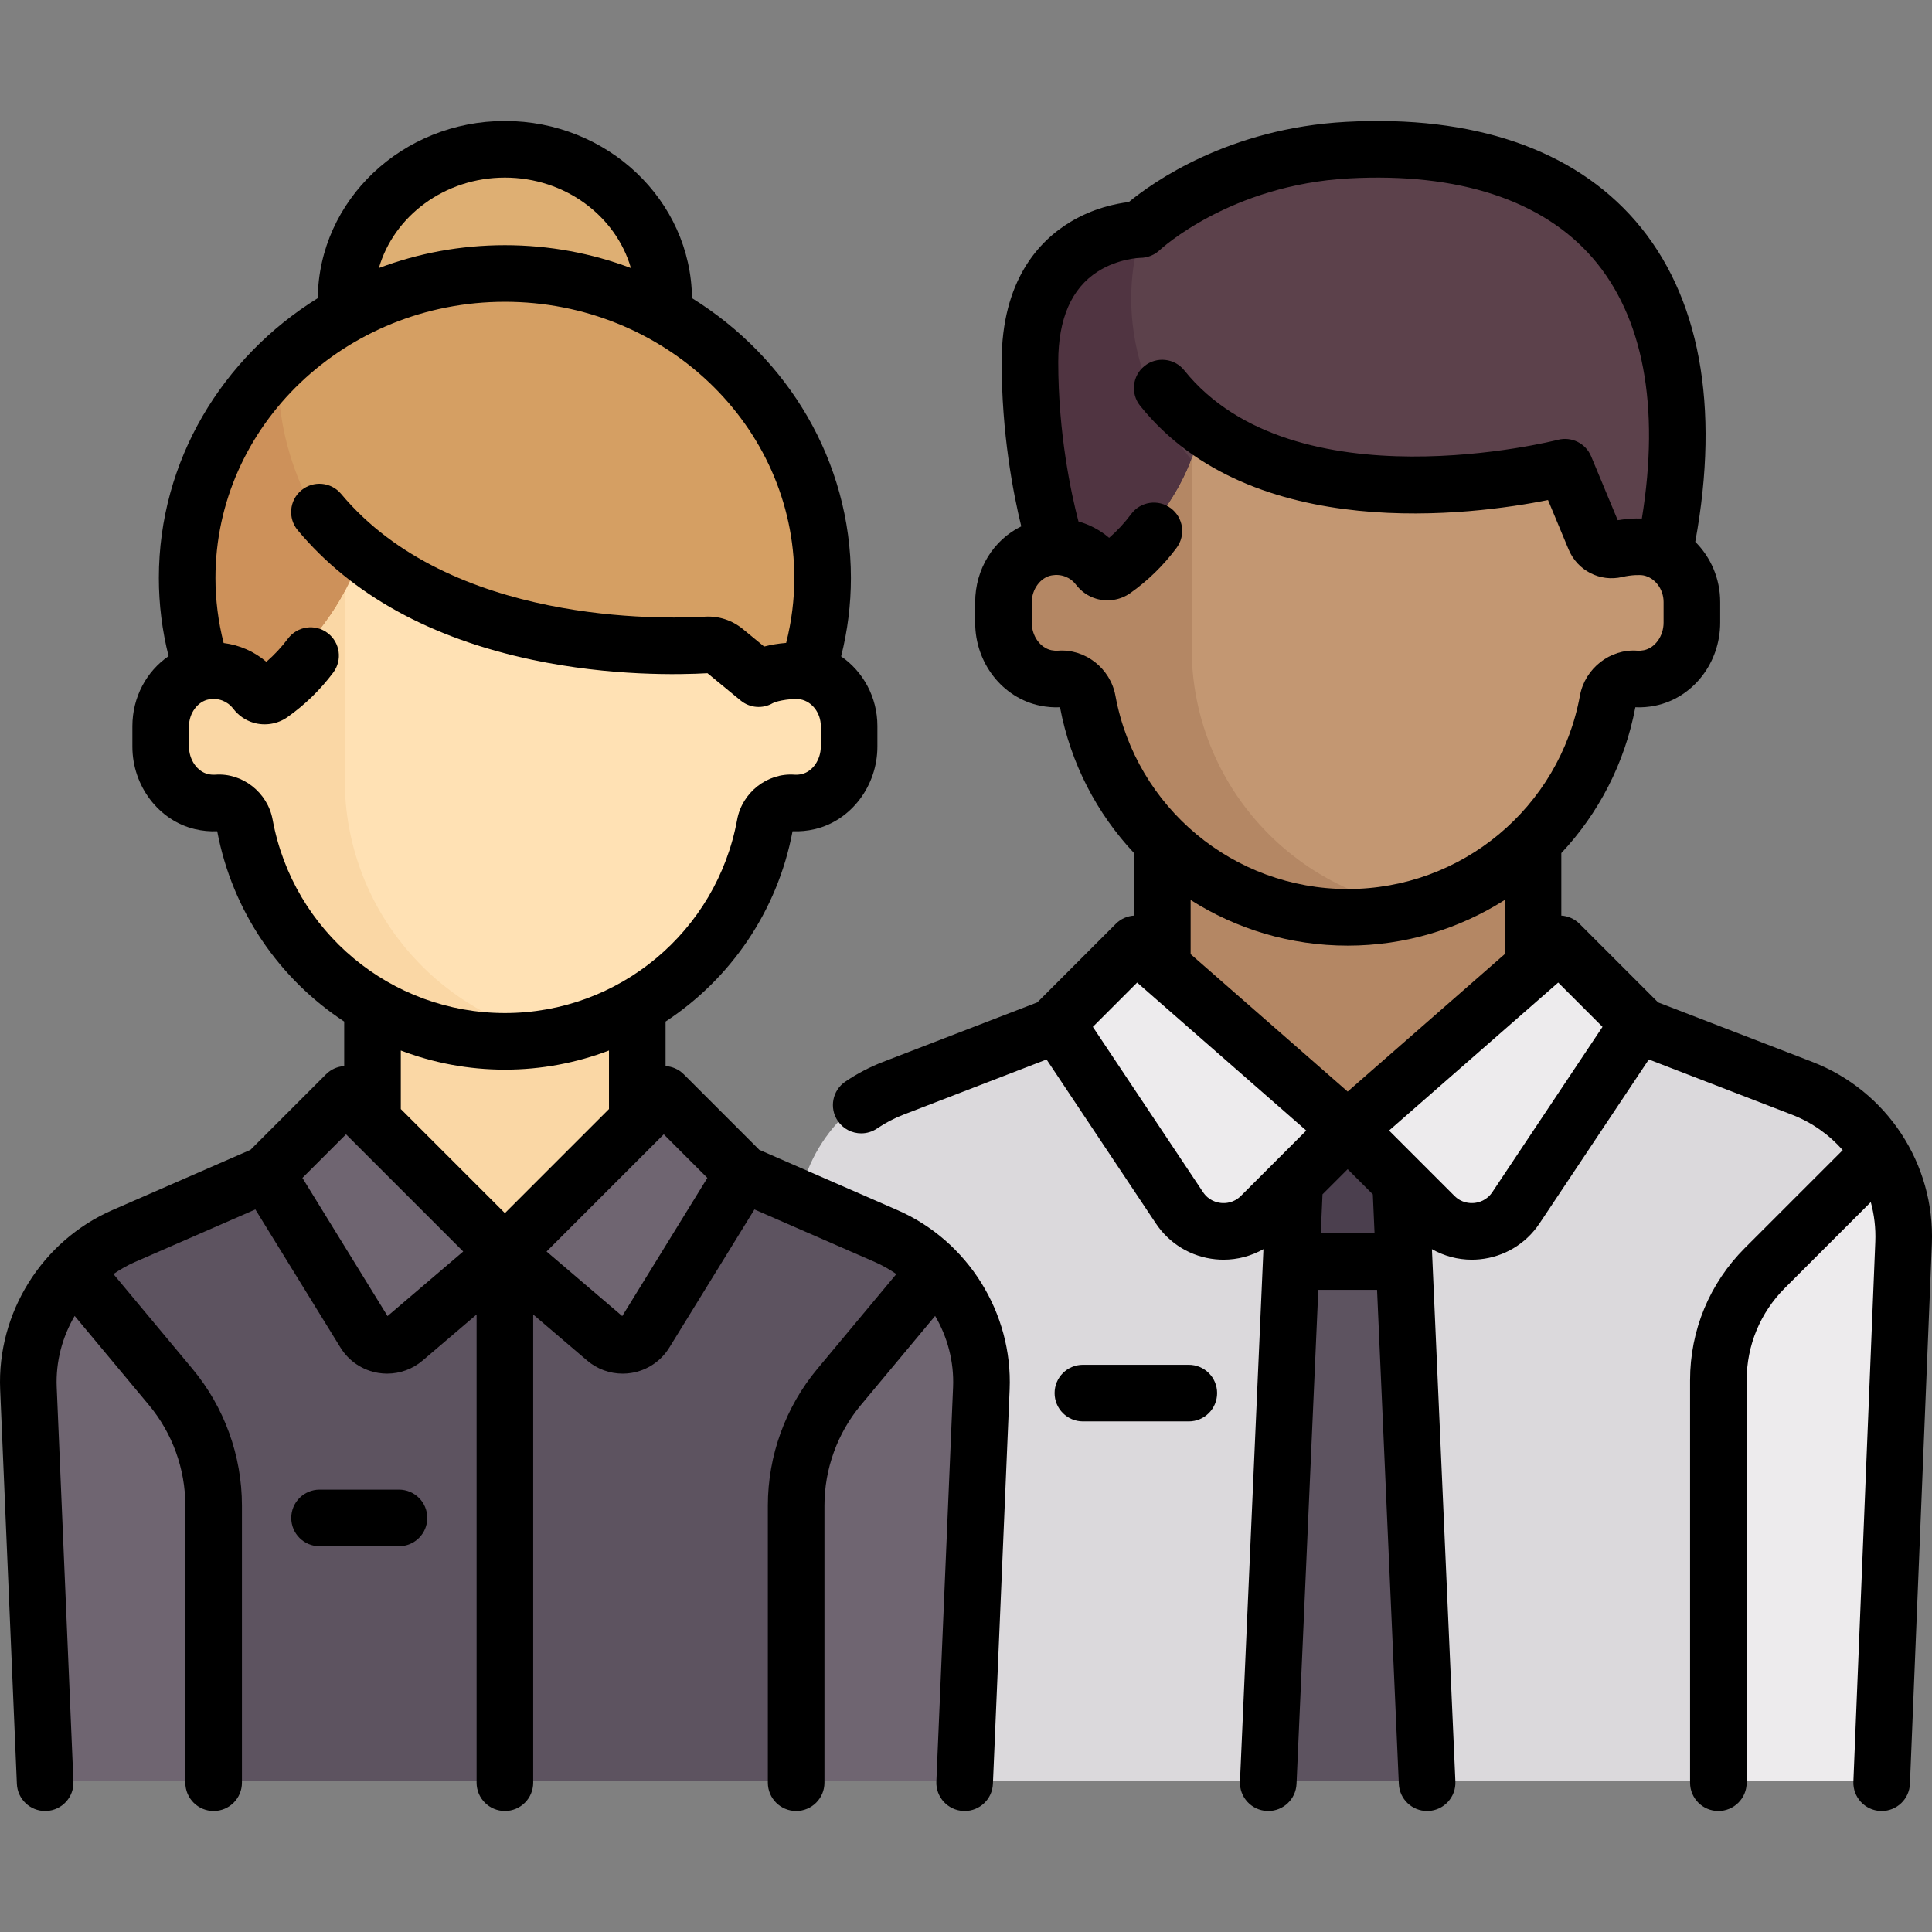 <svg xmlns="http://www.w3.org/2000/svg" xmlns:xlink="http://www.w3.org/1999/xlink" id="Capa_1" x="0px" y="0px" viewBox="0 0 511.998 511.998" style="enable-background:new 0 0 511.998 511.998;" xml:space="preserve"><rect x="0" y="0" width="511.998" height="511.998" fill="#808080" stroke="none"/><path style="fill:#DBD9DC;" d="M477.765,286.704l-43.272-17.024H280.894l-43.272,17.024c-16.592,6.528-27.234,22.843-26.52,40.658 l5.79,144.57h281.604l5.79-144.57C504.999,309.547,494.357,293.232,477.765,286.704z"></path><rect x="308.82" y="213.609" style="fill:#B48764;" width="97.75" height="83.78"></rect><path style="fill:#5C414B;" d="M357.693,39.281c-34.858,1.884-54.69,20.945-54.69,20.945s-29.091,0-29.091,34.909 c0,27.927,6.982,55.635,6.982,55.635h160.581C455.438,73.971,422.275,35.791,357.693,39.281z"></path><path style="fill:#503441;" d="M315.803,121.959c-25.648-32.067-12.8-61.732-12.8-61.732s-29.091,0-29.091,34.909 c0,27.927,6.982,55.635,6.982,55.635h34.909V121.959z"></path><path style="fill:#C39772;" d="M434.493,143.789h-6.982l-13.695-16.55c-62.835,13.091-95.763-14.046-95.763-14.046 c-3.436,21.728-24.479,38.094-24.479,38.094l-12.917-7.499c-0.004,0-0.007,0.002-0.011,0.002c-0.761,0.014-1.538,0.094-2.33,0.246 c-6.801,1.308-11.386,7.807-11.386,14.732v5.056c0,6.82,4.483,13.212,11.164,14.584c1.333,0.274,2.631,0.345,3.878,0.245 c3.434-0.275,6.489,2.192,7.103,5.583c5.898,32.577,34.34,57.297,68.618,57.297c34.245,0,62.666-24.673,68.602-57.204 c0.602-3.299,3.45-5.702,6.759-5.632h1.439c7.712,0,13.964-6.252,13.964-13.964v-6.982 C448.457,150.041,442.205,143.789,434.493,143.789z"></path><path style="fill:#EDEBED;" d="M467.708,334.211l30.376-30.376c4.238,6.914,6.543,15.032,6.202,23.528l-5.79,144.57h-43.057V363.831 C455.439,352.721,459.852,342.066,467.708,334.211z"></path><polygon style="fill:#5D5360;" points="370.679,297.707 342.612,297.707 335.594,471.933 377.696,471.933 "></polygon><polygon style="fill:#4B3F4E;" points="372.207,335.659 370.679,297.707 342.612,297.707 341.084,335.659 "></polygon><g>	<path style="fill:#EDEBED;" d="M357.693,297.607l-55.854-48.872l-20.945,20.945l32.443,48.664  c4.888,7.332,15.261,8.359,21.492,2.128L357.693,297.607z"></path>	<path style="fill:#EDEBED;" d="M357.693,297.607l55.854-48.872l20.945,20.945l-32.443,48.664  c-4.888,7.332-15.261,8.359-21.492,2.128L357.693,297.607z"></path></g><path style="fill:#B48764;" d="M371.536,240.112c-31.806-6.515-55.733-34.662-55.733-68.396v-50.121 c-6.459,17.405-22.228,29.693-22.228,29.693l-12.918-7.498c-0.004,0-0.007,0.002-0.011,0.002c-0.761,0.014-1.538,0.094-2.33,0.246 c-6.801,1.308-11.385,7.807-11.385,14.732v5.056c0,6.82,4.482,13.212,11.163,14.585c1.333,0.273,2.63,0.345,3.878,0.245 c3.434-0.275,6.489,2.192,7.103,5.583c5.899,32.577,34.341,57.296,68.619,57.296C362.439,241.534,367.058,241.016,371.536,240.112z"></path><path style="fill:#5D5360;" d="M233.792,327.794l-37.667-16.442H70.379l-37.667,16.442c-15.857,6.922-25.827,22.88-25.094,40.166 l4.407,103.973H254.48l4.407-103.973C259.619,350.674,249.649,334.716,233.792,327.794z"></path><rect x="98.34" y="262.479" style="fill:#FAD7A5;" width="69.818" height="69.818"></rect><circle style="fill:#DEAF73;" cx="133.25" cy="80.953" r="41.891"></circle><ellipse style="fill:#D59F63;" cx="133.25" cy="154.259" rx="83.78" ry="80.29"></ellipse><path style="fill:#CD915A;" d="M105.325,164.734C77.398,136.807,73.223,112.73,73.883,97.62 c-15.083,14.52-24.412,34.534-24.412,56.641c0,15.142,4.391,29.283,12.003,41.351L105.325,164.734z"></path><path style="fill:#FFE1B4;" d="M212.857,178.989c-0.559-0.182-4.003-0.291-4.003-0.291c-3.704,0-7.255-1.471-9.874-4.09 l-9.615-7.288c0,0-49.433,10.354-94.19-19.372c-4.342,12.692-12.024,22.378-25.718,35.071l-13.241-4.321 c-0.004,0-0.007,0.002-0.011,0.002c-0.765,0.014-1.547,0.095-2.343,0.249c-6.795,1.313-11.373,7.809-11.373,14.73v5.058 c0,6.817,4.48,13.207,11.158,14.581c1.337,0.275,2.64,0.347,3.891,0.246c3.43-0.277,6.482,2.19,7.095,5.577 c5.895,32.58,34.339,57.303,68.619,57.303c34.215,0,62.617-24.63,68.586-57.118c0.628-3.415,3.674-6.05,7.132-5.734 c1.463,0.134,2.989,0.037,4.543-0.332c6.506-1.547,10.741-7.922,10.579-14.608c-0.077-3.17-0.077-6.274-0.077-6.274 C224.015,185.805,219.106,181.018,212.857,178.989z"></path><g>	<path style="fill:#6F6571;" d="M45.124,367.576l-25.51-30.612c-7.931,8.109-12.497,19.205-11.997,30.996l4.407,103.973h44.428  v-73.069C56.452,387.431,52.444,376.359,45.124,367.576z"></path>	<path style="fill:#6F6571;" d="M221.38,367.576l25.51-30.612c7.931,8.109,12.497,19.205,11.997,30.996l-4.407,103.973h-44.428  v-73.069C210.052,387.431,214.06,376.359,221.38,367.576z"></path></g><path style="fill:#FAD7A5;" d="M91.361,206.625v-49.857c-4.634,8.764-11.545,16.649-21.903,26.25l-13.241-4.321 c-0.004,0-0.008,0.002-0.012,0.002c-0.765,0.014-1.546,0.095-2.343,0.249c-6.795,1.313-11.372,7.809-11.372,14.73v5.058 c0,6.817,4.48,13.207,11.157,14.581c1.338,0.275,2.64,0.347,3.892,0.246c3.43-0.278,6.482,2.19,7.095,5.577 c5.895,32.58,34.339,57.303,68.619,57.303c4.747,0,9.365-0.519,13.844-1.422C115.288,268.506,91.361,240.36,91.361,206.625z"></path><g>	<path style="fill:#6F6571;" d="M131.296,331.597l-42.101-42.101l-21.05,21.05l25.963,42.143c2.258,3.665,7.254,4.452,10.529,1.657  L131.296,331.597z"></path>	<path style="fill:#6F6571;" d="M131.296,331.597l42.101-42.101l21.05,21.05l-25.963,42.143c-2.258,3.665-7.254,4.452-10.529,1.657  L131.296,331.597z"></path></g><path d="M315.046,361.686h-28.067c-4.142,0-7.5,3.358-7.5,7.5c0,4.143,3.358,7.5,7.5,7.5h28.067c4.142,0,7.5-3.357,7.5-7.5 C322.546,365.044,319.188,361.686,315.046,361.686z"></path><path d="M480.248,281.394l-40.841-15.753l-20.823-20.823c-1.337-1.337-3.06-2.061-4.82-2.174v-16.569 c9.814-10.464,16.8-23.715,19.619-38.643c1.75,0.079,3.517-0.062,5.26-0.418c9.979-2.043,17.222-11.302,17.222-22.014v-5.469 c0-6.197-2.513-11.885-6.605-15.952c6.623-36.02,1.168-65.374-15.846-85.021c-16.457-19.003-42.971-28.086-76.672-26.263 c-31.136,1.683-51.236,16.009-57.604,21.25c-3.486,0.414-9.424,1.638-15.434,5.244c-8.33,4.998-18.259,15.497-18.259,37.13 c0,18.872,3.016,34.628,5.2,43.567c-7.32,3.566-12.217,11.294-12.217,20.129v5.384c0,10.712,7.243,19.971,17.222,22.014 c1.743,0.357,3.511,0.497,5.26,0.418c2.819,14.928,9.806,28.179,19.619,38.643v16.569c-1.76,0.113-3.484,0.837-4.82,2.174 l-20.823,20.823l-40.841,15.753c-3.533,1.362-6.908,3.129-10.03,5.25c-3.426,2.328-4.316,6.992-1.989,10.418 c1.451,2.136,3.81,3.286,6.21,3.286c1.451,0,2.917-0.421,4.208-1.297c2.177-1.479,4.532-2.711,6.999-3.663l37.903-14.62 l28.98,43.471c3.592,5.389,9.35,8.846,15.795,9.484c0.717,0.071,1.434,0.106,2.146,0.106c3.731,0,7.351-0.981,10.555-2.794 l-6.219,141.068c-0.183,4.138,3.024,7.641,7.163,7.823c0.112,0.005,0.224,0.007,0.336,0.007c3.99,0,7.31-3.145,7.487-7.17 l5.772-130.941h15.57l5.772,130.941c0.177,4.026,3.497,7.17,7.487,7.17c0.112,0,0.224-0.002,0.336-0.007 c4.138-0.182,7.345-3.685,7.163-7.823l-6.219-141.068c3.204,1.813,6.823,2.794,10.555,2.794c0.712,0,1.429-0.035,2.146-0.106 c6.445-0.638,12.202-4.095,15.795-9.484l28.98-43.471l37.903,14.62c5.316,2.05,9.892,5.321,13.49,9.402l-25.931,25.931 c-9.369,9.369-14.528,21.825-14.528,35.073v106.64c0,4.142,3.358,7.5,7.5,7.5s7.5-3.358,7.5-7.5v-106.64 c0-9.241,3.599-17.931,10.134-24.466l22.758-22.758c0.914,3.353,1.341,6.878,1.197,10.482l-5.809,143.078 c-0.168,4.139,3.051,7.63,7.189,7.799c0.104,0.004,0.207,0.006,0.31,0.006c4.001,0,7.325-3.161,7.488-7.195l5.811-143.082 C512.809,308.433,500.066,289.038,480.248,281.394z M357.146,289.272l-41.617-36.415v-14.354c12.1,7.695,26.416,12.1,41.617,12.1 s29.518-4.405,41.618-12.1v14.354L357.146,289.272z M280.404,172.437c-0.569,0.041-1.155,0.001-1.745-0.119 c-2.982-0.61-5.231-3.757-5.231-7.318v-5.386c0-3.479,2.325-6.613,5.292-7.134c2.504-0.44,4.902,0.479,6.419,2.458 c1.377,1.795,3.214,3.079,5.311,3.711c3.072,0.928,6.459,0.383,9.063-1.455c4.69-3.311,8.828-7.356,12.299-12.024 c2.472-3.324,1.78-8.022-1.543-10.493c-3.325-2.472-8.022-1.781-10.494,1.543c-1.731,2.328-3.687,4.441-5.84,6.311 c-2.378-2.034-5.156-3.504-8.133-4.343c-1.927-7.382-5.357-23.197-5.357-42.271c0-11.487,3.541-19.558,10.524-23.988 c5.449-3.457,11.216-3.595,11.212-3.596c1.917,0,3.783-0.755,5.175-2.072c0.183-0.172,18.62-17.282,50.194-18.989 c28.902-1.56,51.214,5.736,64.523,21.104c13.414,15.49,17.881,39.271,13.035,69.036c-2.009-0.071-4.208,0.081-6.397,0.446 l-7.046-16.922c-1.438-3.452-5.204-5.316-8.822-4.373c-0.697,0.182-69.958,17.74-98.999-18.416 c-2.593-3.229-7.313-3.745-10.544-1.151c-3.229,2.594-3.745,7.314-1.15,10.544c29.656,36.922,88.5,28.89,108.088,24.973 l5.449,13.085c2.343,5.625,8.337,8.697,14.245,7.304c2.425-0.571,4.742-0.584,5.612-0.412c3.033,0.604,5.32,3.629,5.32,7.039v5.47 c0,3.562-2.249,6.708-5.231,7.318c-0.589,0.121-1.178,0.161-1.745,0.119c-7.196-0.524-13.864,4.7-15.188,11.903 c-5.456,29.704-31.343,51.264-61.554,51.264c-30.211,0-56.098-21.56-61.554-51.264C294.269,177.138,287.601,171.904,280.404,172.437 z M323.6,318.796c-1.149-0.113-3.3-0.639-4.792-2.877l-29.195-43.792l11.741-11.741l44.82,39.218l-17.311,17.311 C326.961,318.817,324.75,318.91,323.6,318.796z M350.022,326.823l0.454-10.309l6.669-6.669l6.669,6.669l0.454,10.308 L350.022,326.823L350.022,326.823z M395.486,315.919c-1.493,2.239-3.644,2.764-4.792,2.877c-1.151,0.114-3.362,0.021-5.264-1.882 l-17.311-17.311l44.82-39.218l11.741,11.741L395.486,315.919z"></path><path d="M237.845,320.699l-36.622-15.985l-20.019-20.019c-1.341-1.342-3.065-2.062-4.82-2.174v-11.799 c17.109-11.243,29.629-29.124,33.652-50.431c1.97,0.088,3.959-0.101,5.919-0.564c9.597-2.271,16.562-11.468,16.562-21.868v-5.468 c0-7.598-3.77-14.433-9.611-18.443c1.718-6.806,2.594-13.769,2.594-20.778c0-31.072-16.796-58.44-42.113-74.154 c-0.27-25.933-22.405-46.953-49.588-46.953s-49.318,21.02-49.588,46.953C58.895,94.73,42.099,122.099,42.099,153.17 c0,6.988,0.87,13.931,2.578,20.718c-5.838,3.99-9.595,10.857-9.595,18.585v5.386c0,10.4,6.965,19.597,16.562,21.868 c1.96,0.464,3.948,0.652,5.919,0.564c4.023,21.307,16.544,39.188,33.653,50.431v11.799c-1.755,0.112-3.479,0.832-4.82,2.174 l-20.019,20.019l-36.621,15.985c-18.633,8.134-30.573,27.246-29.712,47.559l4.429,104.493c0.171,4.03,3.492,7.183,7.488,7.183 c0.107,0,0.215-0.002,0.323-0.007c4.139-0.175,7.351-3.672,7.176-7.811l-4.43-104.494c-0.285-6.733,1.465-13.266,4.755-18.889 l19.685,23.622c6.221,7.465,9.646,16.927,9.646,26.643v73.436c0,4.142,3.358,7.5,7.5,7.5s7.5-3.358,7.5-7.5v-73.436 c0-13.218-4.661-26.09-13.123-36.245L30.066,337.64c1.779-1.226,3.67-2.312,5.691-3.194l31.916-13.932l22.554,36.609 c2.227,3.615,5.909,6.066,10.103,6.726c0.754,0.119,1.51,0.177,2.263,0.177c3.429,0,6.769-1.215,9.417-3.475l14.292-12.195v124.077 c0,4.142,3.358,7.5,7.5,7.5s7.5-3.358,7.5-7.5V348.358l14.291,12.195c2.648,2.26,5.988,3.475,9.417,3.475 c0.752,0,1.509-0.059,2.263-0.177c4.194-0.66,7.876-3.111,10.103-6.726l22.554-36.61l31.916,13.932 c2.02,0.882,3.912,1.968,5.691,3.194l-20.927,25.113c-8.462,10.154-13.123,23.027-13.123,36.245v73.436c0,4.142,3.358,7.5,7.5,7.5 s7.5-3.358,7.5-7.5v-73.436c0-9.716,3.426-19.178,9.646-26.643l19.685-23.622c3.29,5.623,5.04,12.156,4.755,18.889l-4.429,104.494 c-0.175,4.138,3.037,7.635,7.176,7.811c0.108,0.005,0.215,0.007,0.323,0.007c3.996,0,7.317-3.152,7.488-7.183l4.429-104.493 C268.42,347.946,256.479,328.833,237.845,320.699z M133.801,47.063c15.956,0,29.418,10.179,33.399,23.971 c-10.354-3.908-21.62-6.057-33.399-6.057s-23.045,2.149-33.399,6.057C104.383,57.242,117.844,47.063,133.801,47.063z M72.246,217.2 c-1.322-7.203-8.001-12.435-15.187-11.903c-0.637,0.045-1.295-0.009-1.959-0.167c-2.86-0.677-5.017-3.803-5.017-7.271v-5.386 c0-3.479,2.325-6.613,5.292-7.134c2.504-0.44,4.901,0.48,6.417,2.457c1.377,1.796,3.214,3.08,5.313,3.714 c3.071,0.928,6.46,0.383,9.062-1.456c4.619-3.26,8.703-7.234,12.139-11.81c2.487-3.312,1.818-8.014-1.494-10.5 c-3.313-2.487-8.014-1.818-10.501,1.494c-1.701,2.265-3.616,4.324-5.722,6.153c-3.209-2.744-7.144-4.462-11.318-4.983 c-1.437-5.649-2.172-11.426-2.172-17.237c0-40.358,34.408-73.193,76.702-73.193c42.293,0,76.701,32.834,76.701,73.193 c0,5.8-0.731,11.565-2.163,17.204c-1.974,0.157-3.98,0.48-5.837,0.962l-5.638-4.636c-2.833-2.33-6.399-3.496-10.008-3.281 c-11.024,0.651-67.482,2.142-96.448-32.524c-2.656-3.178-7.385-3.602-10.564-0.946s-3.602,7.386-0.946,10.564 c14.286,17.097,35.239,28.658,62.276,34.362c20.701,4.367,39.103,3.943,46.313,3.532l8.796,7.233 c2.421,1.991,5.816,2.272,8.527,0.694c1.272-0.693,5.532-1.355,7.391-0.984c3.033,0.603,5.319,3.629,5.319,7.04v5.468 c0,3.469-2.157,6.595-5.017,7.271c-0.663,0.157-1.322,0.214-1.959,0.166c-7.182-0.522-13.865,4.701-15.188,11.903 c-5.456,29.705-31.343,51.265-61.554,51.265C103.59,268.464,77.702,246.904,72.246,217.2z M133.801,283.464 c9.668,0,18.973-1.795,27.584-5.072v15.515l-27.584,27.584l-27.584-27.584v-15.516C114.828,281.669,124.133,283.464,133.801,283.464 z M102.702,348.776L80.144,312.16L91.7,300.604l31.058,31.058L102.702,348.776z M164.9,348.776l-20.056-17.114l31.058-31.058 l11.556,11.556L164.9,348.776z"></path><path d="M105.734,394.766h-21.05c-4.142,0-7.5,3.358-7.5,7.5s3.358,7.5,7.5,7.5h21.05c4.142,0,7.5-3.358,7.5-7.5 S109.876,394.766,105.734,394.766z"></path><g></g><g></g><g></g><g></g><g></g><g></g><g></g><g></g><g></g><g></g><g></g><g></g><g></g><g></g><g></g></svg>